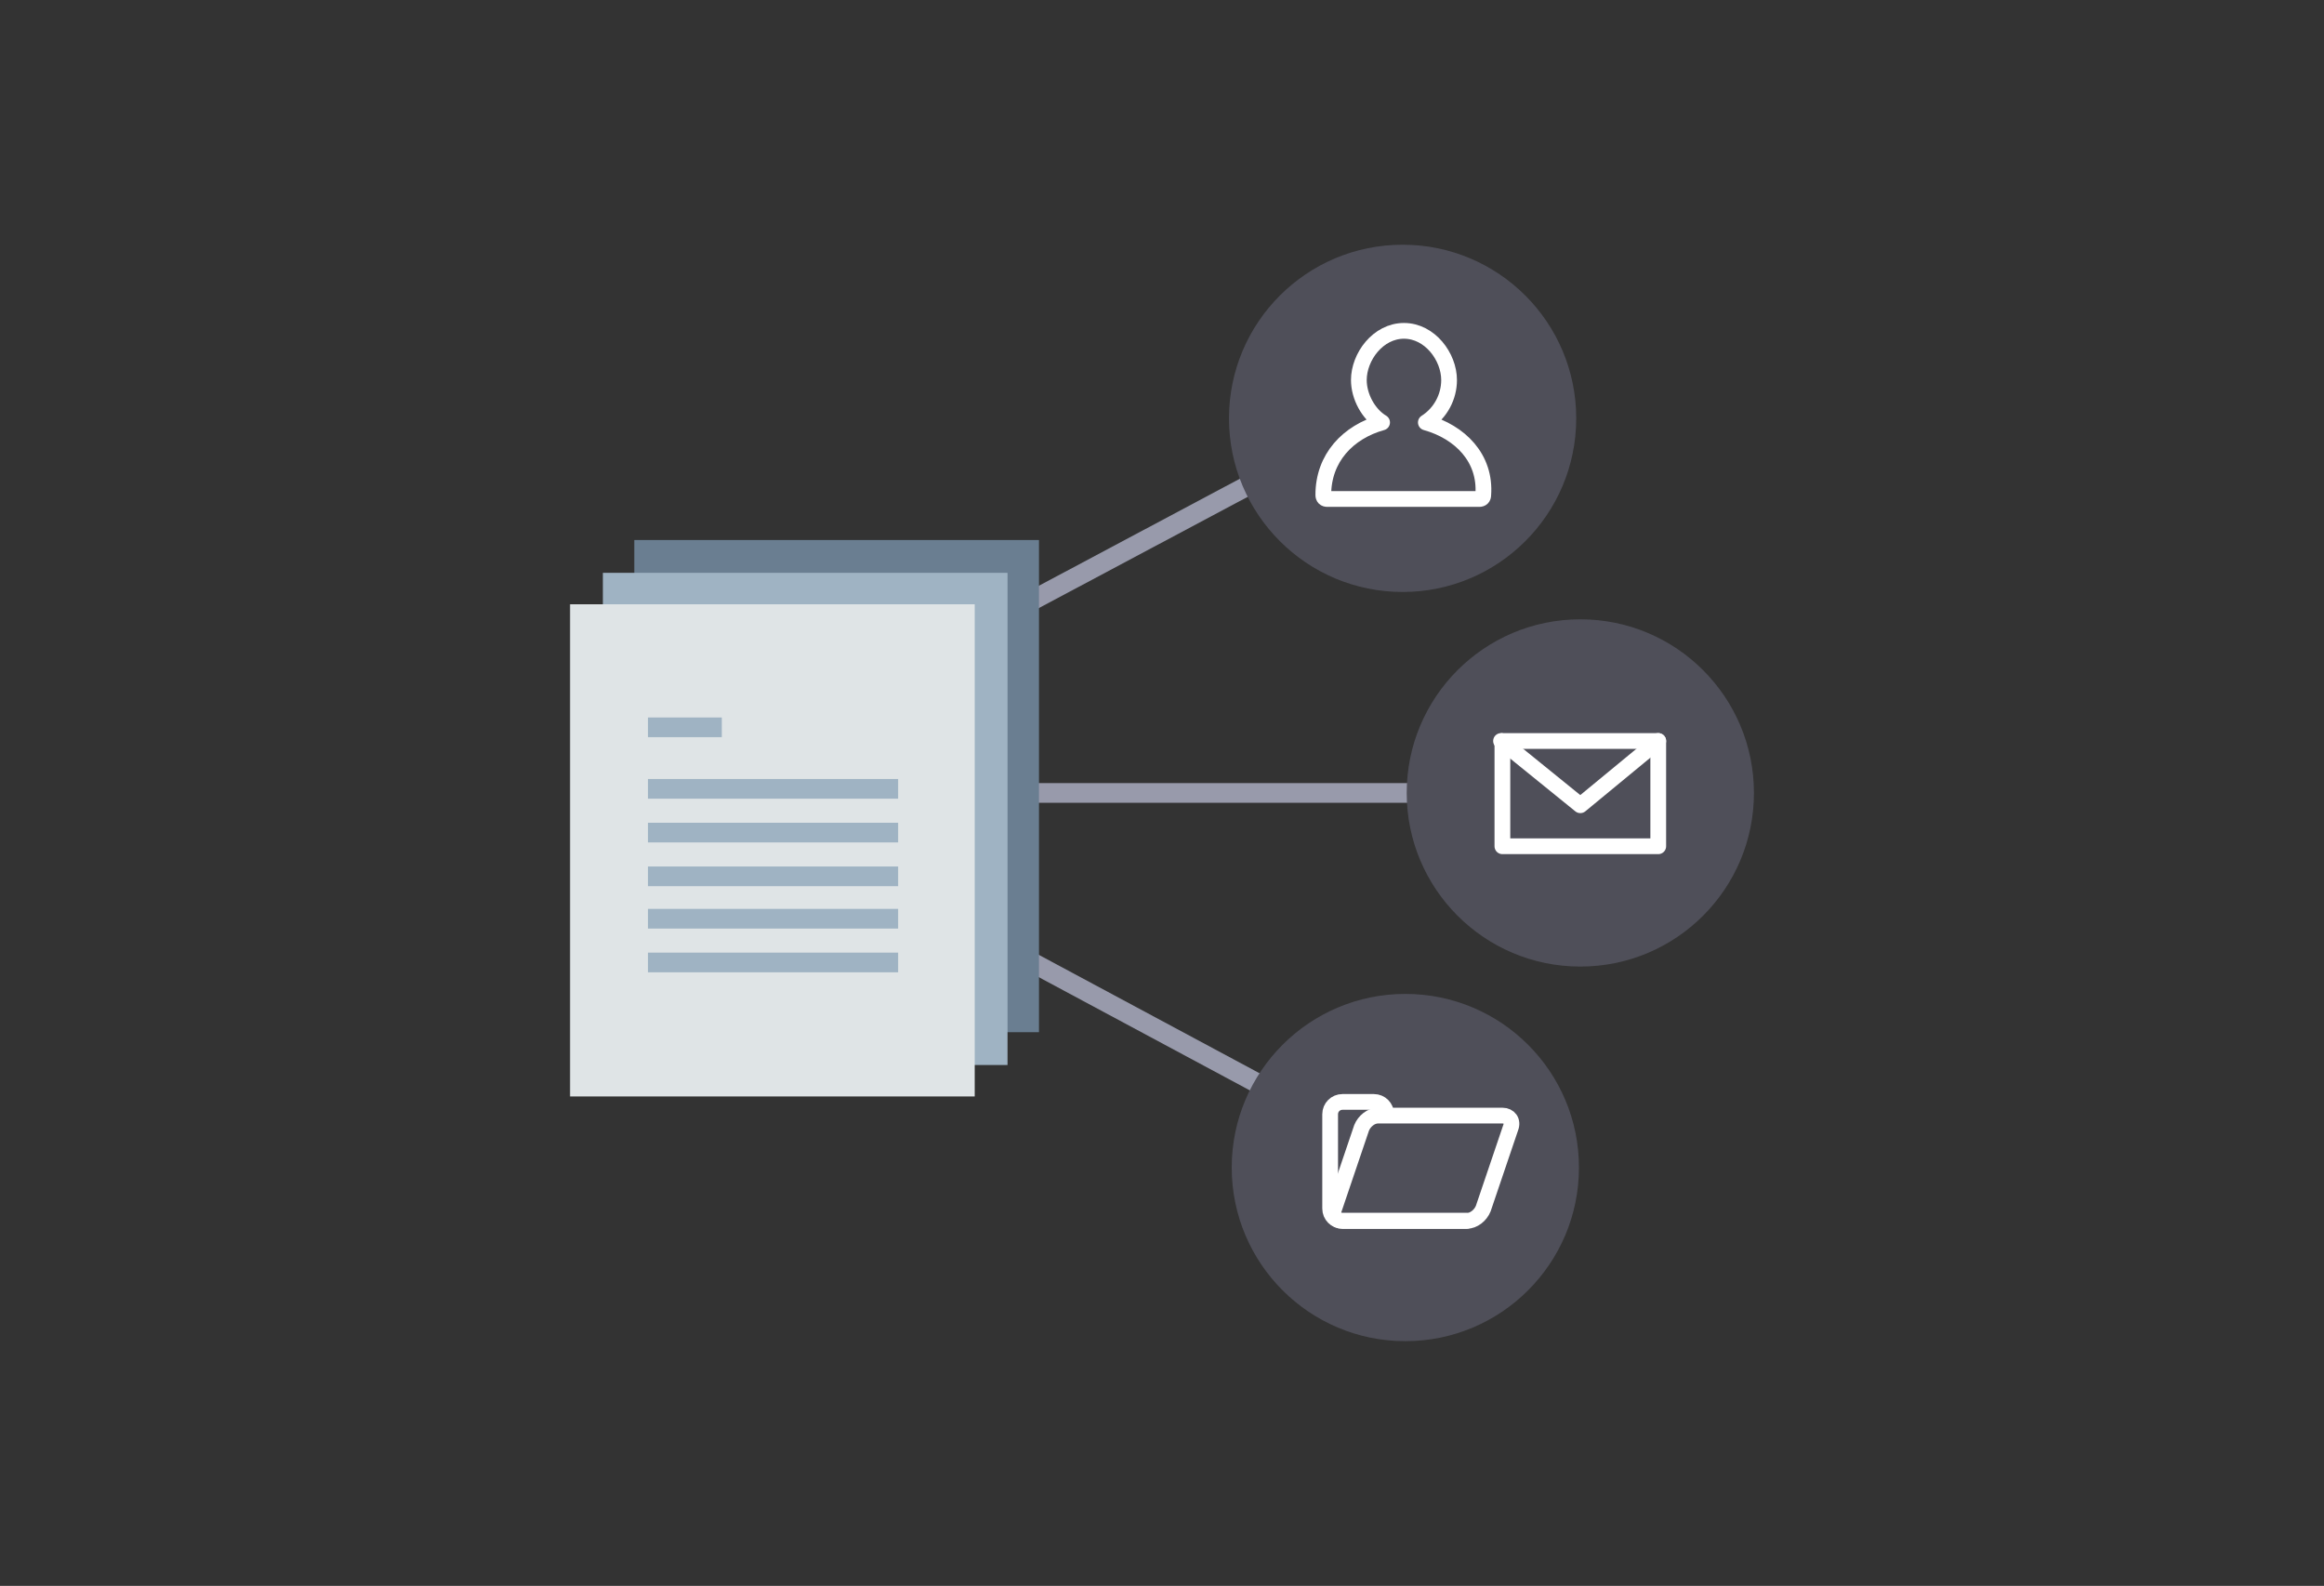 <?xml version="1.0" encoding="utf-8"?>
<!-- Generator: Adobe Illustrator 19.2.1, SVG Export Plug-In . SVG Version: 6.00 Build 0)  -->
<svg version="1.1" id="Guide" xmlns="http://www.w3.org/2000/svg" xmlns:xlink="http://www.w3.org/1999/xlink" x="0px" y="0px"
	 viewBox="0 0 170 116" style="enable-background:new 0 0 170 116;" xml:space="preserve">
<rect x="0" y="0" width="170" height="116" fill="#333333" stroke="none"/>
<style type="text/css">
	.st0{fill:none;stroke:#989AAB;stroke-width:1.44;stroke-miterlimit:10;}
	.st1{fill:#6A7E91;}
	.st2{fill:#9FB3C3;}
	.st3{fill:#DFE4E6;}
	.st4{fill:none;stroke:#9FB3C3;stroke-width:1.44;stroke-miterlimit:10;}
	.st5{fill:#4F4F59;}
	.st6{fill:none;stroke:#FFFFFF;stroke-width:1.152;stroke-linecap:round;stroke-linejoin:round;stroke-miterlimit:10;}
</style>
<g>
	<line class="st0" x1="96.2" y1="81.5" x2="70.1" y2="67.5"/>
	<line class="st0" x1="69.1" y1="58" x2="104.1" y2="58"/>
	<line class="st0" x1="96.2" y1="32.9" x2="70.1" y2="46.8"/>
	<rect x="46.4" y="39.5" class="st1" width="29.6" height="36"/>
	<rect x="44.1" y="41.9" class="st2" width="29.6" height="36"/>
	<rect x="41.7" y="44.2" class="st3" width="29.6" height="36"/>
	<g>
		<g id="XMLID_111_">
			<g id="XMLID_112_">
				<line id="XMLID_113_" class="st4" x1="47.4" y1="53.2" x2="52.8" y2="53.2"/>
			</g>
		</g>
		<line id="XMLID_110_" class="st4" x1="47.4" y1="57.7" x2="65.7" y2="57.7"/>
		<line id="XMLID_109_" class="st4" x1="47.4" y1="60.9" x2="65.7" y2="60.9"/>
		<line id="XMLID_108_" class="st4" x1="47.4" y1="64.1" x2="65.7" y2="64.1"/>
		<line id="XMLID_107_" class="st4" x1="47.4" y1="67.2" x2="65.7" y2="67.2"/>
		<line id="XMLID_106_" class="st4" x1="47.4" y1="70.4" x2="65.7" y2="70.4"/>
	</g>
	<g>
		<circle class="st5" cx="115.6" cy="58" r="12.7"/>
		<g>
			<rect x="109.9" y="54.2" class="st6" width="11.4" height="7.7"/>
			<polyline class="st6" points="121.3,54.2 115.6,58.9 109.8,54.2 			"/>
		</g>
	</g>
	<g>
		<circle class="st5" cx="102.8" cy="85.4" r="12.7"/>
		<g>
			<path class="st6" d="M101.4,81.5L101.4,81.5c0-0.5-0.4-0.9-0.9-0.9h-2.3c-0.5,0-0.9,0.4-0.9,0.9v0.9v2v4c0,0.5,0.4,0.9,0.9,0.9
				h9.1"/>
			<path class="st6" d="M107.3,89.3h-9.1c-0.5,0-0.8-0.4-0.6-0.9l2-5.9c0.2-0.5,0.7-0.9,1.2-0.9h9.1c0.5,0,0.8,0.4,0.6,0.9l-2,5.9
				C108.3,88.9,107.8,89.3,107.3,89.3z"/>
		</g>
	</g>
	<g>
		<circle class="st5" cx="102.6" cy="30.6" r="12.7"/>
		<path class="st6" d="M104.3,30.9c1.1-0.7,1.7-1.9,1.7-3.1c0-1.7-1.4-3.6-3.3-3.6c-1.9,0-3.3,1.9-3.3,3.6c0,1.2,0.7,2.5,1.7,3.1
			c-2.5,0.7-4.3,2.6-4.3,5.3c0,0.2,0.1,0.3,0.3,0.3h11.1c0.2,0,0.3-0.1,0.3-0.3C108.7,33.5,106.8,31.6,104.3,30.9z"/>
	</g>
</g>
</svg>
